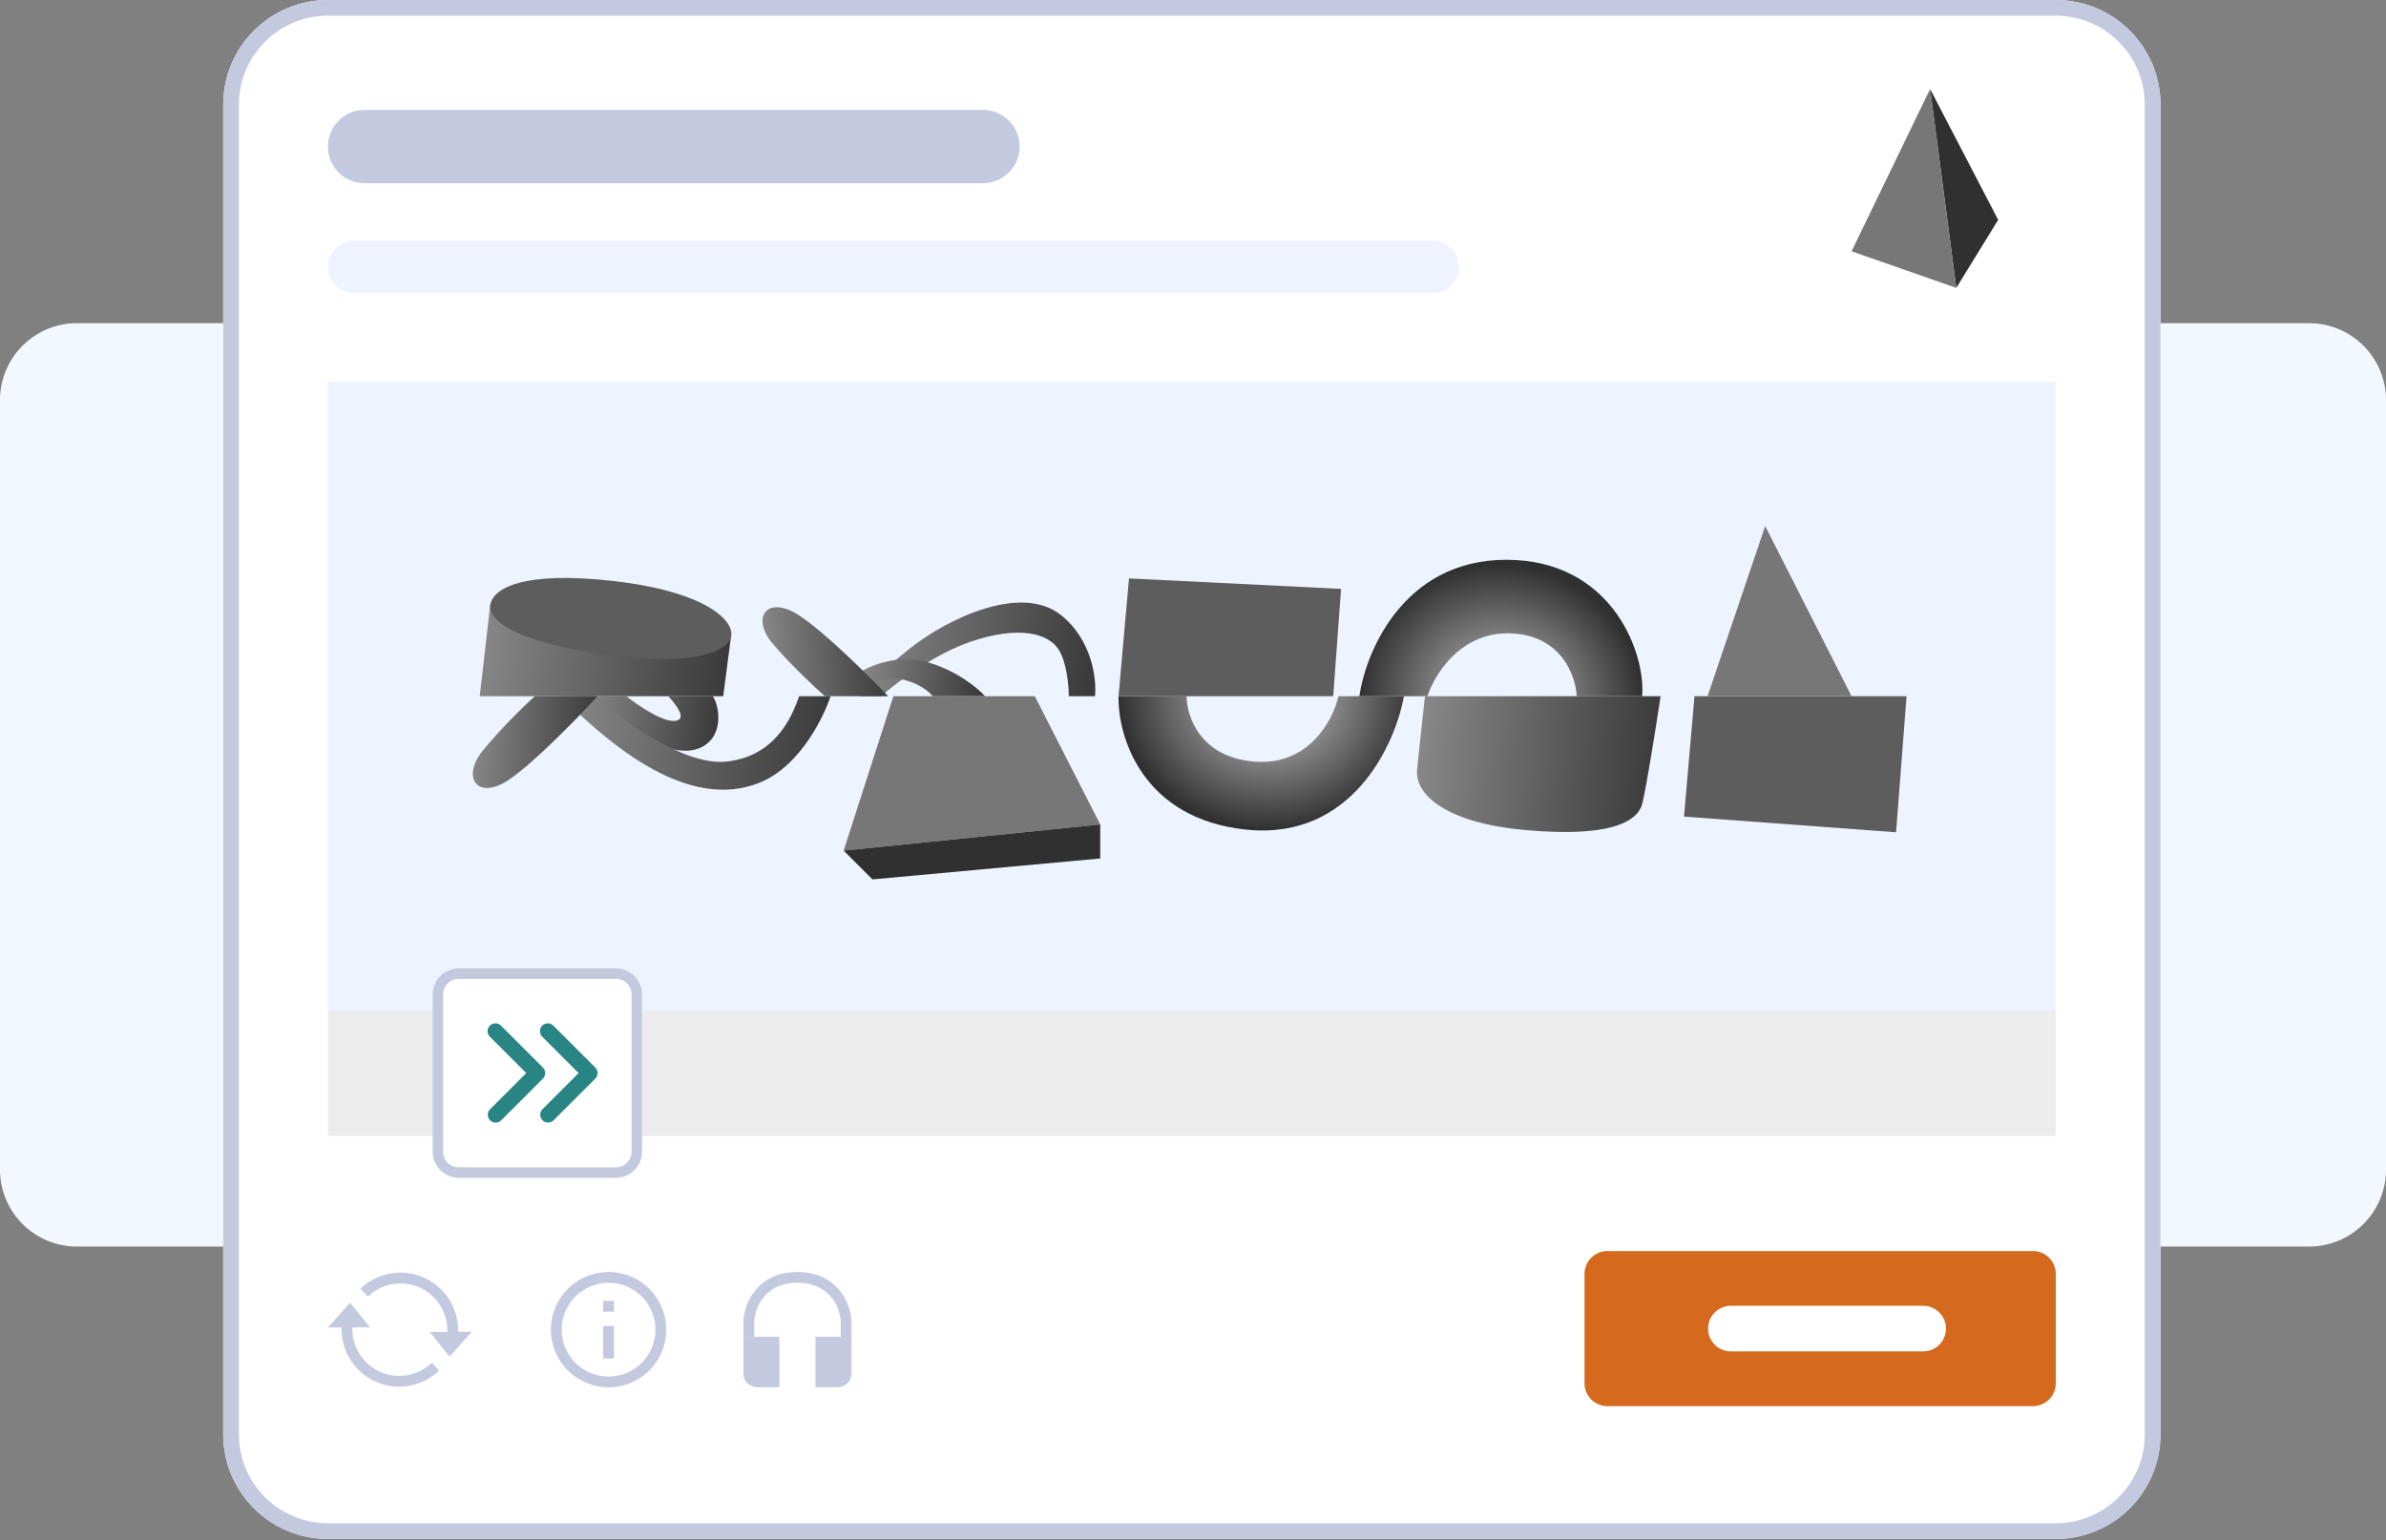 <svg xmlns="http://www.w3.org/2000/svg" width="285" height="184" fill="none"><rect width="100%" height="100%" fill="#808080" stroke="none"/><path fill="url(#a)" d="M0 47.806a9.194 9.194 0 0 1 9.194-9.193h266.612A9.194 9.194 0 0 1 285 47.806v91.936a9.193 9.193 0 0 1-9.194 9.193H9.194A9.193 9.193 0 0 1 0 139.742z"/><path fill="#fff" d="M26.661 12.508C26.661 5.6 32.261 0 39.17 0h206.386c6.908 0 12.508 5.6 12.508 12.508v158.855c0 6.908-5.6 12.508-12.508 12.508H39.169c-6.908 0-12.508-5.6-12.508-12.508z"/><path fill="#c3cadf" fill-rule="evenodd" d="M245.555 1.876H39.169c-5.871 0-10.632 4.76-10.632 10.632v158.855c0 5.872 4.76 10.632 10.632 10.632h206.386c5.872 0 10.632-4.76 10.632-10.632V12.508c0-5.872-4.76-10.632-10.632-10.632M39.169 0c-6.908 0-12.508 5.6-12.508 12.508v158.855c0 6.908 5.6 12.508 12.508 12.508h206.386c6.908 0 12.508-5.6 12.508-12.508V12.508C258.063 5.6 252.463 0 245.555 0z" clip-rule="evenodd"/><path fill="#d5691e" d="M189.268 152.198a2.73 2.73 0 0 1 2.732-2.725h50.823a2.73 2.73 0 0 1 2.732 2.725v13.079a2.73 2.73 0 0 1-2.732 2.725H192a2.73 2.73 0 0 1-2.732-2.725z"/><path fill="#fff" d="M204.023 158.738a2.73 2.73 0 0 1 2.732-2.725h22.952a2.73 2.73 0 0 1 2.733 2.725 2.73 2.73 0 0 1-2.733 2.725h-22.952a2.73 2.73 0 0 1-2.732-2.725"/><path fill="#edf3ff" d="M39.169 45.655h206.386v75.049H39.169z"/><path fill="url(#b)" d="m58.557 72.235-1.25 10.945h29.08l.939-7.192z"/><path fill="#5d5d5d" d="M73.275 69.42c-10.945-1.25-14.382.928-14.697 2.815-.313 1.876 2.814 4.378 13.446 5.942 10.632 1.563 15.01-.313 15.323-2.19.313-1.876-3.087-5.31-14.072-6.566z"/><path fill="url(#c)" d="M149.867 90.997c-6.504-.5-8.13-5.42-8.13-7.817h-8.13c-.105 4.794 2.814 14.697 15.322 15.948s17.72-10.111 18.763-15.948h-7.818c-.625 2.814-3.502 8.318-10.007 7.817"/><path fill="url(#d)" d="M181.138 66.919c-13.009-.75-17.929 10.528-18.763 16.26h8.131c.834-2.605 4.002-7.755 10.006-7.504 6.004.25 7.714 5.107 7.818 7.505h7.818c.417-5.108-3.44-15.594-15.01-16.261"/><path fill="url(#e)" d="M196.164 96c.501-2 1.668-9.38 2.189-12.82H170.21a997 997 0 0 0-.938 8.755c-.313 3.127 3.704 6.34 12.508 7.193 9.694.938 13.759-.626 14.384-3.127z"/><path fill="#5d5d5d" d="m226.48 99.44 1.251-16.26h-25.329l-1.251 14.384zm-91.623-30.332-1.251 14.072h25.642l.938-12.821-25.329-1.25z"/><path fill="url(#f)" d="M84.512 88.808c1.876-1.563 1.355-4.586.625-5.628h-5.316s2.19 2.251 1.251 2.814c-1.25.75-4.69-1.564-6.254-2.814h-5.316c3.248 2.498 11.153 8.842 15.01 5.628"/><path fill="url(#g)" d="M90.766 93.499c5.011-2.042 7.817-8.339 8.443-10.32h-3.753c-.834 2.398-2.814 7.224-8.755 7.818-5.004.5-12.509-5.003-15.636-7.817H67c6.108 6.107 15.323 13.759 23.766 10.319"/><path fill="url(#h)" d="M60.746 93.186c3.002-2.001 8.339-7.505 10.632-10.006h-7.505c-1.25 1.146-4.253 4.065-6.254 6.566-2.502 3.128-.625 5.942 3.127 3.44"/><path fill="url(#i)" d="M126.727 73.486c3.752 3.002 4.273 7.713 4.065 9.694h-3.127c0-1.25-.25-4.128-1.251-5.629-1.251-1.876-4.691-2.814-10.319-.938-4.503 1.501-9.103 5.003-10.839 6.567h-2.608c.417-.626 2.189-2.627 5.942-5.629 4.69-3.752 13.446-7.817 18.137-4.065"/><path fill="url(#j)" d="M110.779 79.115c-3.503-1.001-6.88.417-8.131 1.25l1.564 1.251c.625-.312 2.314-.813 4.065-.312s2.814 1.459 3.127 1.876h6.254c-.834-.938-3.377-3.065-6.879-4.065"/><path fill="url(#k)" d="M95.377 73.48c3.024 1.94 8.401 7.275 10.711 9.7h-7.56c-1.261-1.112-4.285-3.94-6.302-6.366-2.52-3.03-.63-5.758 3.15-3.334z"/><path fill="#777" d="m210.845 62.854 10.319 20.326h-17.199zm-110.073 38.775 5.942-18.45H123.6l7.818 15.323z"/><path fill="#303030" d="m104.212 105.069-3.44-3.44 30.646-3.127v4.066z"/><path fill="#ececec" d="M39.169 120.704h206.386v15.01H39.169z"/><path fill="#fff" d="M51.678 118.828c0-1.727 1.4-3.127 3.127-3.127h18.762c1.727 0 3.127 1.4 3.127 3.127v18.763c0 1.727-1.4 3.127-3.127 3.127H54.805a3.127 3.127 0 0 1-3.127-3.127z"/><path fill="#c3cadf" fill-rule="evenodd" d="M73.567 116.952H54.805c-1.036 0-1.876.84-1.876 1.876v18.763c0 1.036.84 1.876 1.876 1.876h18.762c1.036 0 1.876-.84 1.876-1.876v-18.763c0-1.036-.84-1.876-1.876-1.876m-18.762-1.251a3.127 3.127 0 0 0-3.127 3.127v18.763c0 1.727 1.4 3.127 3.127 3.127h18.762c1.727 0 3.127-1.4 3.127-3.127v-18.763c0-1.727-1.4-3.127-3.127-3.127z" clip-rule="evenodd"/><path fill="#298584" fill-rule="evenodd" d="M64.773 122.543a.937.937 0 0 1 1.327 0l5.004 5.003a.94.94 0 0 1 0 1.327l-5.004 5.003a.939.939 0 0 1-1.326-1.327l4.34-4.34-4.34-4.34a.937.937 0 0 1 0-1.326z" clip-rule="evenodd"/><path fill="#298584" fill-rule="evenodd" d="M58.52 122.543a.937.937 0 0 1 1.326 0l5.003 5.003a.94.94 0 0 1 0 1.327l-5.003 5.003a.939.939 0 0 1-1.327-1.327l4.34-4.34-4.34-4.34a.937.937 0 0 1 0-1.326z" clip-rule="evenodd"/><path fill="#c3cadf" d="M39.17 17.511a4.38 4.38 0 0 1 4.377-4.377h73.799a4.378 4.378 0 1 1 0 8.755H43.547a4.38 4.38 0 0 1-4.378-4.378z"/><path fill="#eff3ff" d="M39.17 31.896c0-1.727 1.4-3.127 3.127-3.127H171.13a3.127 3.127 0 0 1 0 6.254H42.297a3.127 3.127 0 0 1-3.128-3.127z"/><path fill="#303030" d="m233.672 34.398-3.127-23.766 8.131 15.635z"/><path fill="#777" d="m233.673 34.398-3.127-23.766-9.381 19.388z"/><path fill="#c3cadf" fill-rule="evenodd" d="M91.173 155.041c-.794.996-1.087 2.195-1.087 2.961v1.723h-1.291v-1.723c0-1.027.374-2.519 1.367-3.765 1.016-1.275 2.655-2.262 5.09-2.262 2.437 0 4.075.987 5.091 2.262.993 1.246 1.368 2.738 1.368 3.765v1.723h-1.292v-1.723c0-.766-.293-1.965-1.086-2.961-.772-.968-2.039-1.774-4.08-1.774s-3.31.806-4.08 1.774" clip-rule="evenodd"/><path fill="#c3cadf" d="M88.795 159.725H93.1v6.027h-2.583c-.574 0-1.722-.344-1.722-1.722zm12.916 0h-4.306v6.027h2.584c.574 0 1.722-.344 1.722-1.722z"/><path fill="#c3cadf" fill-rule="evenodd" d="M72.693 164.46a5.596 5.596 0 1 0 0-11.193 5.596 5.596 0 1 0 0 11.193m0 1.292a6.888 6.888 0 1 0 0-13.777 6.888 6.888 0 0 0 0 13.777" clip-rule="evenodd"/><path fill="#c3cadf" fill-rule="evenodd" d="M73.339 158.433v3.875h-1.292v-3.875zm0-3.014v1.292h-1.292v-1.292zm-21.473-.361a5.596 5.596 0 0 0-7.913-.147l-.897-.93a6.889 6.889 0 0 1 11.277 7.252l-1.218-.429a5.6 5.6 0 0 0-1.249-5.746" clip-rule="evenodd"/><path fill="#c3cadf" d="m53.706 162.092 2.647-2.976-5.014.025z"/><path fill="#c3cadf" fill-rule="evenodd" d="M43.656 162.67a5.597 5.597 0 0 0 7.914.146l.896.93a6.889 6.889 0 0 1-11.277-7.252l1.219.429a5.6 5.6 0 0 0 1.248 5.747" clip-rule="evenodd"/><path fill="#c3cadf" d="m41.816 155.635-2.647 2.976 5.015-.025z"/><defs><linearGradient id="b" x1="86.075" x2="57.306" y1="83.18" y2="79.115" gradientUnits="userSpaceOnUse"><stop stop-color="#3b3b3b"/><stop offset="1" stop-color="#878787"/></linearGradient><linearGradient id="e" x1="197.141" x2="168.939" y1="99.403" y2="96.797" gradientUnits="userSpaceOnUse"><stop stop-color="#3b3b3b"/><stop offset="1" stop-color="#878787"/></linearGradient><linearGradient id="f" x1="85.123" x2="69.45" y1="89.698" y2="87.678" gradientUnits="userSpaceOnUse"><stop stop-color="#3b3b3b"/><stop offset="1" stop-color="#878787"/></linearGradient><linearGradient id="g" x1="97.867" x2="67.063" y1="94.354" y2="89.78" gradientUnits="userSpaceOnUse"><stop stop-color="#3b3b3b"/><stop offset="1" stop-color="#878787"/></linearGradient><linearGradient id="h" x1="70.757" x2="56.266" y1="94.148" y2="93.135" gradientUnits="userSpaceOnUse"><stop stop-color="#3b3b3b"/><stop offset="1" stop-color="#878787"/></linearGradient><linearGradient id="i" x1="129.657" x2="102.566" y1="83.18" y2="79.663" gradientUnits="userSpaceOnUse"><stop stop-color="#3b3b3b"/><stop offset="1" stop-color="#878787"/></linearGradient><linearGradient id="j" x1="117.033" x2="102.799" y1="83.18" y2="80.684" gradientUnits="userSpaceOnUse"><stop stop-color="#3b3b3b"/><stop offset="1" stop-color="#878787"/></linearGradient><linearGradient id="k" x1="105.463" x2="90.869" y1="72.548" y2="73.609" gradientUnits="userSpaceOnUse"><stop stop-color="#3b3b3b"/><stop offset="1" stop-color="#878787"/></linearGradient><radialGradient id="a" cx="0" cy="0" r="1" gradientTransform="matrix(0 55.161 -142.5 0 142.5 93.774)" gradientUnits="userSpaceOnUse"><stop stop-color="#f3f8ff"/><stop offset="1" stop-color="#f3f8ff"/></radialGradient><radialGradient id="c" cx="0" cy="0" r="1" gradientTransform="matrix(-.783 16.043 -17.824 -.87 151.43 83.18)" gradientUnits="userSpaceOnUse"><stop offset=".457" stop-color="#858585"/><stop offset="1" stop-color="#303030"/></radialGradient><radialGradient id="d" cx="0" cy="0" r="1" gradientTransform="matrix(1.876 -15.635 16.798 2.016 179.262 83.18)" gradientUnits="userSpaceOnUse"><stop offset=".411" stop-color="#858585"/><stop offset="1" stop-color="#303030"/></radialGradient></defs></svg>